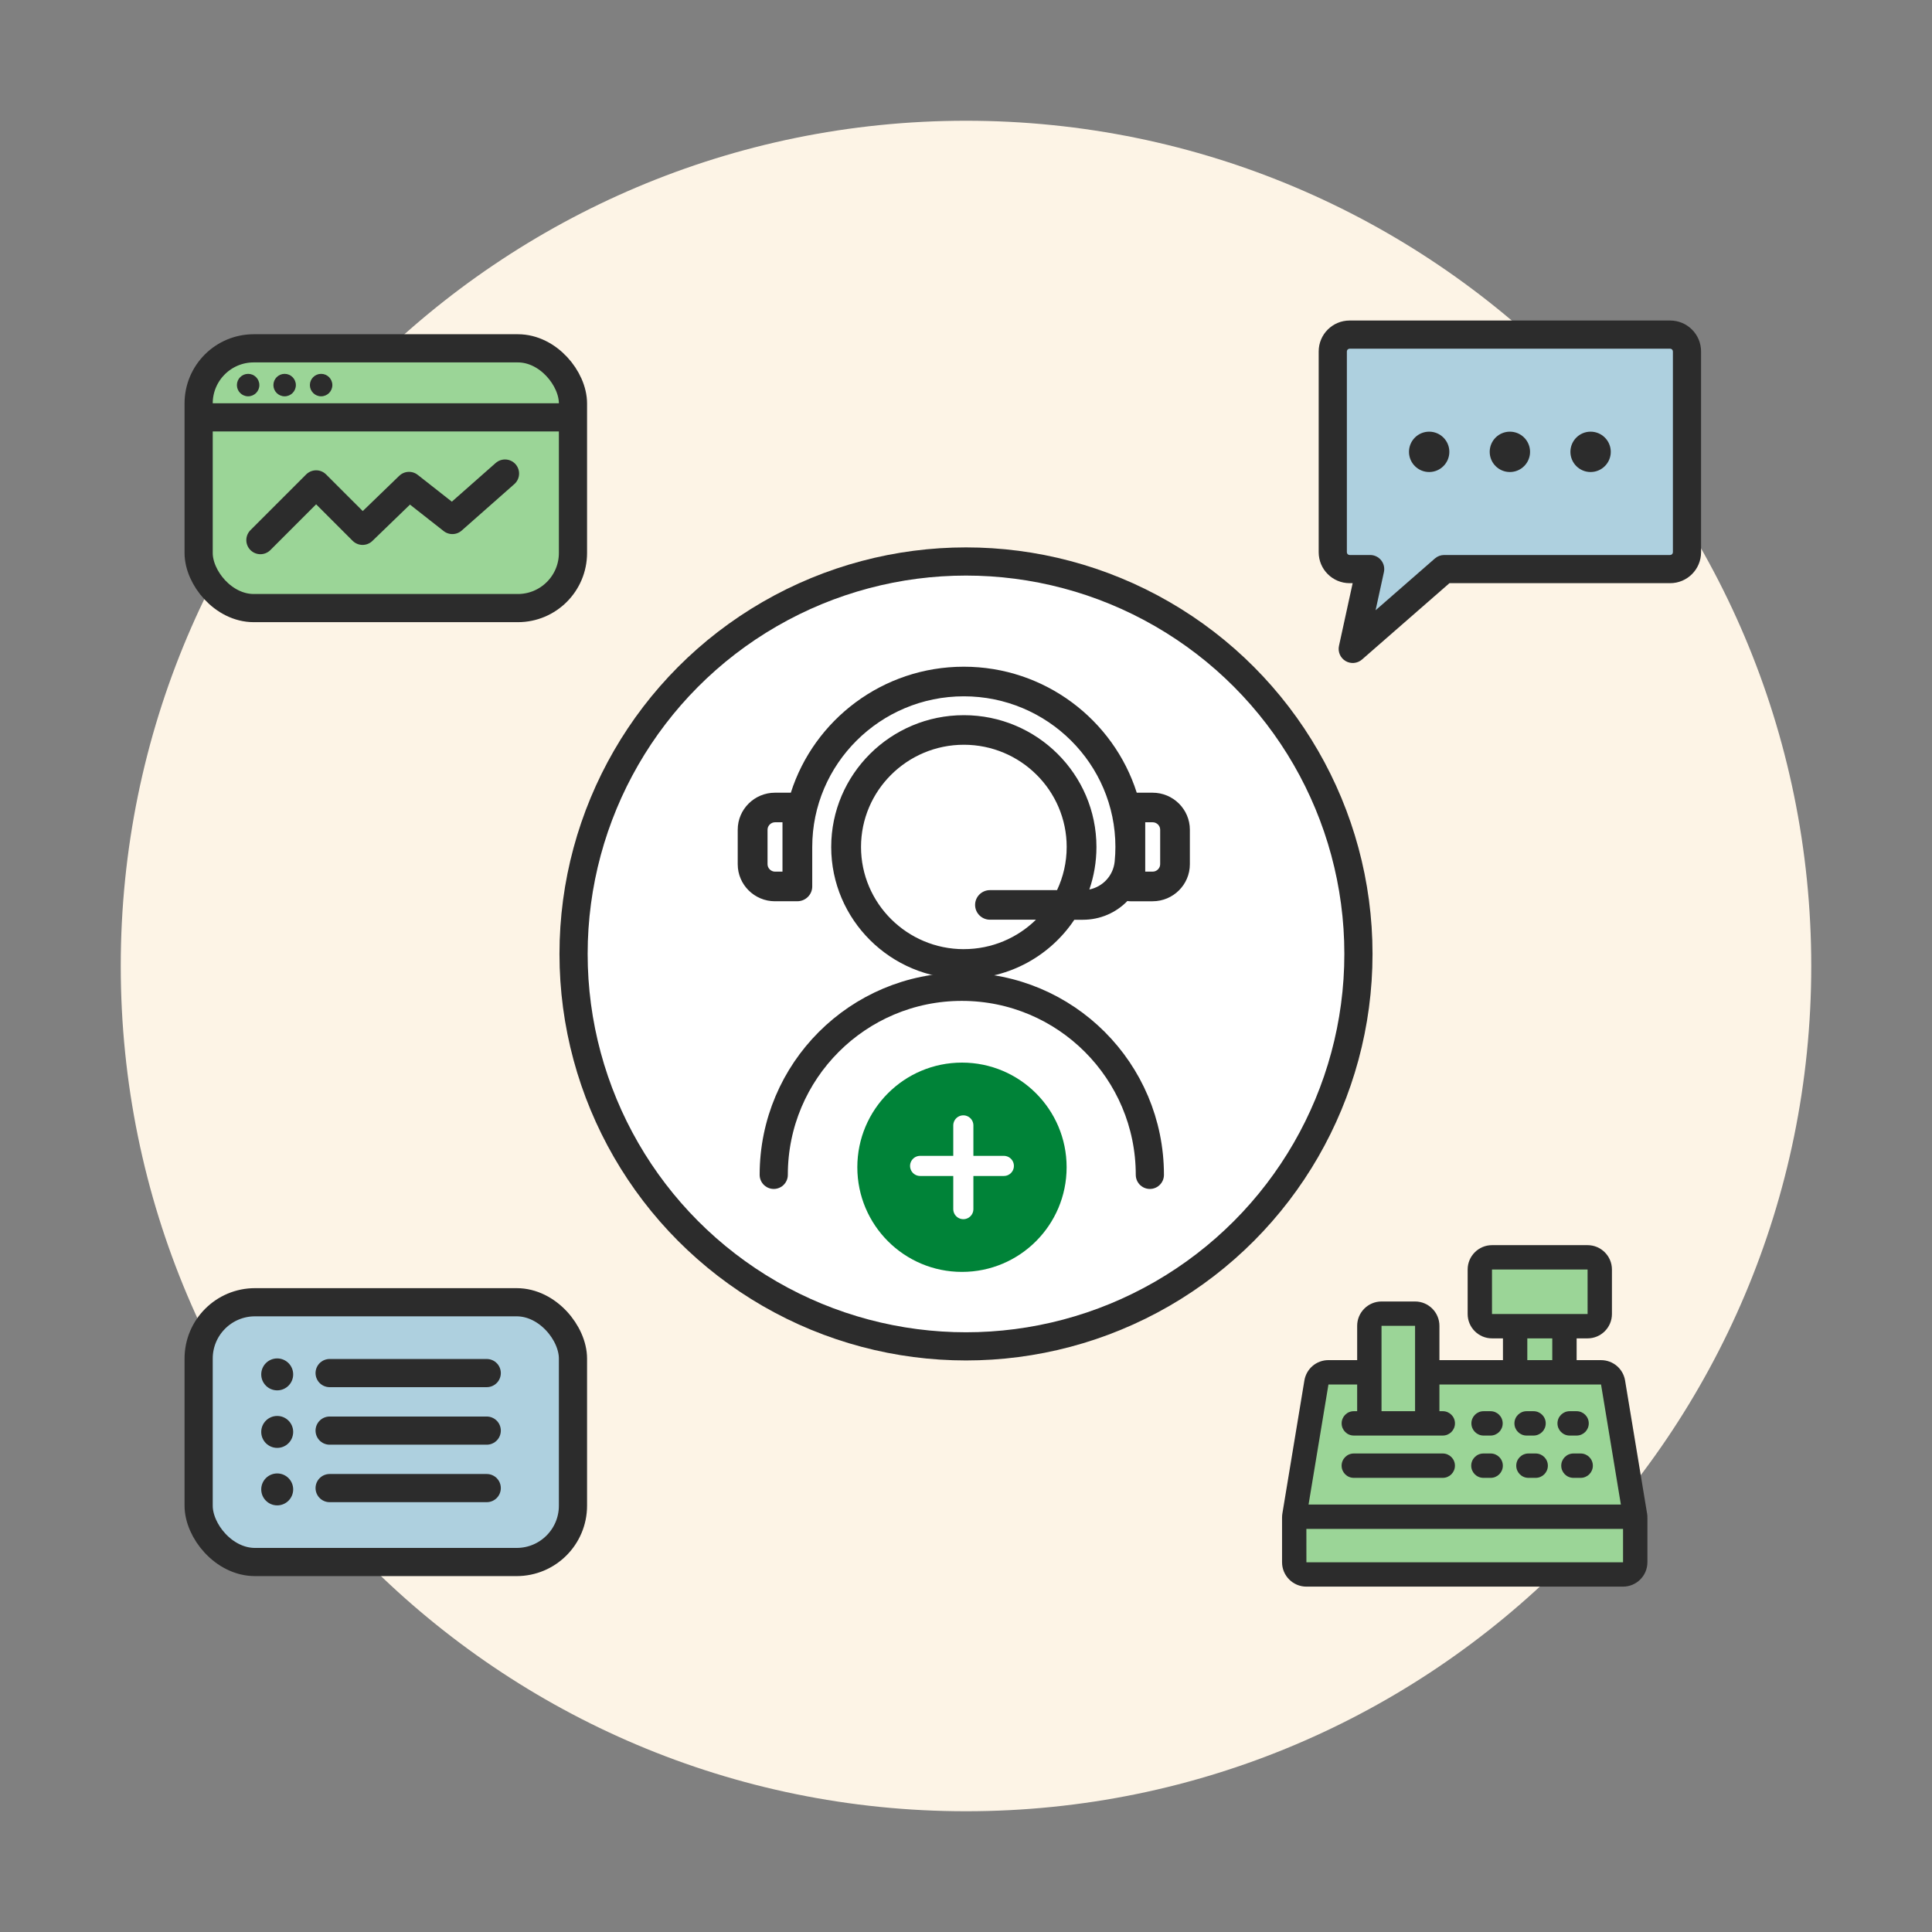 <svg width="480" height="480" viewBox="0 0 480 480" fill="none" xmlns="http://www.w3.org/2000/svg">
<rect x="0" y="0" width="480" height="480" fill="#808080" stroke="none"/>
<path d="M30 240C30 355.98 124.02 450 240 450C355.98 450 450 355.98 450 240C450 124.02 355.98 30 240 30C124.02 30 30 124.02 30 240Z" fill="#FDF4E6"/>
<path fill-rule="evenodd" clip-rule="evenodd" d="M335.309 83.133C332.998 83.133 331.125 85.006 331.125 87.316V137.204C331.125 139.514 332.998 141.388 335.309 141.388H340.411L336.084 161.219L358.799 141.388H414.941C417.252 141.388 419.125 139.514 419.125 137.204V87.316C419.125 85.006 417.252 83.133 414.941 83.133H335.309Z" fill="#AED0DF"/>
<path d="M340.411 141.388L343.83 142.134C344.056 141.099 343.801 140.017 343.137 139.192C342.472 138.367 341.47 137.888 340.411 137.888V141.388ZM336.084 161.219L332.664 160.473C332.343 161.948 333.003 163.463 334.303 164.232C335.602 165 337.248 164.848 338.386 163.856L336.084 161.219ZM358.799 141.388V137.888C357.953 137.888 357.135 138.194 356.498 138.751L358.799 141.388ZM334.625 87.316C334.625 86.939 334.931 86.633 335.309 86.633V79.633C331.065 79.633 327.625 83.073 327.625 87.316H334.625ZM334.625 137.204V87.316H327.625V137.204H334.625ZM335.309 137.888C334.931 137.888 334.625 137.581 334.625 137.204H327.625C327.625 141.447 331.065 144.888 335.309 144.888V137.888ZM340.411 137.888H335.309V144.888H340.411V137.888ZM336.991 140.641L332.664 160.473L339.504 161.965L343.83 142.134L336.991 140.641ZM338.386 163.856L361.101 144.024L356.498 138.751L333.782 158.582L338.386 163.856ZM414.941 137.888H358.799V144.888H414.941V137.888ZM415.625 137.204C415.625 137.581 415.319 137.888 414.941 137.888V144.888C419.185 144.888 422.625 141.447 422.625 137.204H415.625ZM415.625 87.316V137.204H422.625V87.316H415.625ZM414.941 86.633C415.319 86.633 415.625 86.939 415.625 87.316H422.625C422.625 83.073 419.185 79.633 414.941 79.633V86.633ZM335.309 86.633H414.941V79.633H335.309V86.633Z" fill="#2C2C2C"/>
<ellipse cx="355.072" cy="112.26" rx="5.013" ry="5.013" fill="#2C2C2C"/>
<ellipse cx="375.125" cy="112.26" rx="5.013" ry="5.013" fill="#2C2C2C"/>
<ellipse cx="395.179" cy="112.26" rx="5.013" ry="5.013" fill="#2C2C2C"/>
<rect x="49.352" y="86.539" width="93" height="64.538" rx="13.691" fill="#9BD597" stroke="#2C2C2C" stroke-width="7"/>
<line x1="48.16" y1="103.691" x2="144.314" y2="103.691" stroke="#2C2C2C" stroke-width="7"/>
<ellipse cx="61.647" cy="95.673" rx="2.79" ry="2.79" fill="#2C2C2C"/>
<ellipse cx="70.716" cy="95.673" rx="2.79" ry="2.79" fill="#2C2C2C"/>
<ellipse cx="79.782" cy="95.673" rx="2.79" ry="2.79" fill="#2C2C2C"/>
<path d="M64.697 134.191L78.543 120.345L90.082 131.883L101.62 120.729L112.39 129.191L125.466 117.652" stroke="#2C2C2C" stroke-width="7" stroke-linecap="round" stroke-linejoin="round"/>
<rect x="49.352" y="323.539" width="93" height="64.538" rx="13.992" fill="#AED0DF" stroke="#2C2C2C" stroke-width="7"/>
<line x1="81.897" y1="341.137" x2="120.928" y2="341.137" stroke="#2C2C2C" stroke-width="7" stroke-linecap="round" stroke-linejoin="round"/>
<ellipse cx="68.871" cy="341.464" rx="3.968" ry="3.968" fill="#2C2C2C"/>
<line x1="81.897" y1="355.43" x2="120.928" y2="355.43" stroke="#2C2C2C" stroke-width="7" stroke-linecap="round" stroke-linejoin="round"/>
<ellipse cx="68.871" cy="355.757" rx="3.968" ry="3.968" fill="#2C2C2C"/>
<line x1="81.897" y1="369.711" x2="120.928" y2="369.711" stroke="#2C2C2C" stroke-width="7" stroke-linecap="round" stroke-linejoin="round"/>
<ellipse cx="68.871" cy="370.039" rx="3.968" ry="3.968" fill="#2C2C2C"/>
<path d="M368.285 327.769V311.727H397.836V327.769H390.659V340.855H399.946L405.856 377.583V391.936H321.85V376.317L328.604 339.589H340.846V327.769H354.355V339.589H376.728V327.769H368.285Z" fill="#9BD597"/>
<path fill-rule="evenodd" clip-rule="evenodd" d="M403.749 343.001L409.225 376.095L409.225 376.095C409.271 376.337 409.293 376.73 409.293 377.071V388.141C409.293 391.477 406.578 394.193 403.242 394.193H324.575C321.239 394.193 318.523 391.477 318.523 388.141V377.071C318.523 376.73 318.546 376.337 318.607 376.004L324.068 342.994C324.552 340.055 327.063 337.918 330.051 337.918H337.184V329.401C337.184 326.065 339.9 323.35 343.236 323.35H351.571C354.907 323.35 357.622 326.065 357.622 329.401V337.918H373.405V332.514H370.686C367.35 332.514 364.634 329.798 364.634 326.462V315.407C364.634 312.071 367.35 309.355 370.686 309.355H394.43C397.765 309.355 400.481 312.071 400.481 315.407V326.462C400.481 329.798 397.765 332.514 394.43 332.514H391.71V337.922H397.765C400.753 337.922 403.268 340.059 403.749 343.001ZM394.429 315.407H370.685H370.682V326.463H394.433L394.429 315.407ZM385.658 332.514H379.456V337.918H385.658V332.514ZM351.57 350.607V329.401H343.235V350.607H351.57ZM337.183 343.97H330.05L325.107 373.799H402.701L397.776 343.977L357.621 343.97V350.607H358.457C360.129 350.607 361.483 351.961 361.483 353.633C361.483 355.305 360.129 356.658 358.457 356.658H336.351C334.68 356.658 333.326 355.305 333.326 353.633C333.326 351.961 334.68 350.607 336.351 350.607H337.183V343.97ZM324.566 379.854L324.574 388.144H403.242V379.854H324.566ZM358.45 367.169H336.344C334.672 367.169 333.318 365.818 333.318 364.143C333.318 362.471 334.672 361.117 336.344 361.117H358.45C360.122 361.117 361.476 362.471 361.476 364.143C361.476 365.815 360.122 367.169 358.45 367.169ZM368.547 367.169H370.351C372.023 367.169 373.377 365.815 373.377 364.143C373.377 362.471 372.023 361.117 370.351 361.117H368.547C366.875 361.117 365.521 362.471 365.521 364.143C365.521 365.818 366.875 367.169 368.547 367.169ZM370.315 356.661H368.59C366.922 356.661 365.564 355.307 365.564 353.635C365.564 351.963 366.918 350.609 368.59 350.609H370.315C371.986 350.609 373.34 351.963 373.34 353.635C373.34 355.307 371.986 356.661 370.315 356.661ZM381.537 361.117H379.733C378.061 361.117 376.707 362.471 376.707 364.143C376.707 365.815 378.061 367.169 379.733 367.169H381.537C383.208 367.169 384.562 365.815 384.562 364.143C384.562 362.471 383.205 361.117 381.537 361.117ZM381.004 356.661H379.28C377.612 356.661 376.254 355.307 376.254 353.635C376.254 351.963 377.608 350.609 379.28 350.609H381.004C382.676 350.609 384.03 351.963 384.03 353.635C384.03 355.307 382.676 356.661 381.004 356.661ZM390.91 361.117C389.239 361.117 387.885 362.471 387.885 364.143C387.885 365.815 389.239 367.169 390.91 367.169H392.714C394.386 367.169 395.74 365.815 395.74 364.143C395.74 362.471 394.386 361.117 392.714 361.117H390.91ZM391.7 356.661H389.975C388.303 356.661 386.949 355.307 386.949 353.635C386.949 351.963 388.303 350.609 389.975 350.609H391.7C393.371 350.609 394.725 351.963 394.725 353.635C394.725 355.307 393.371 356.661 391.7 356.661Z" fill="#2C2C2C"/>
<circle cx="240" cy="237" r="97.5" fill="white" stroke="#2C2C2C" stroke-width="7"/>
<path d="M192.554 223.911H198.102C200.149 223.911 201.799 222.263 201.799 220.237V210.431C201.799 189.789 218.691 172.998 239.459 172.998C260.228 172.998 277.12 189.789 277.12 210.431C277.12 211.582 277.06 212.784 276.941 214.009C276.605 217.535 274.006 220.311 270.645 220.994C271.788 217.676 272.408 214.128 272.408 210.431C272.408 192.371 257.629 177.683 239.46 177.683C221.291 177.683 206.512 192.372 206.512 210.431C206.512 228.491 221.291 243.18 239.46 243.18C250.908 243.18 261.005 237.346 266.911 228.513H269.032C273.378 228.513 277.307 226.739 280.1 223.851C280.331 223.896 280.563 223.918 280.809 223.918H286.358C291.466 223.918 295.618 219.791 295.618 214.721V206.14C295.618 201.071 291.466 196.944 286.358 196.944H282.422C276.649 178.817 259.57 165.641 239.451 165.641C219.333 165.641 202.247 178.816 196.481 196.944H192.545C187.437 196.944 183.285 201.071 183.285 206.14V214.721C183.285 219.791 187.437 223.918 192.545 223.918L192.554 223.911ZM239.467 235.817C225.383 235.817 213.919 224.431 213.919 210.424C213.919 196.425 225.375 185.031 239.467 185.031C253.552 185.031 265.015 196.417 265.015 210.424C265.015 214.254 264.149 217.891 262.618 221.15H245.957C243.91 221.15 242.26 222.797 242.26 224.824C242.26 226.85 243.918 228.498 245.957 228.498H257.383C252.767 233.019 246.442 235.81 239.474 235.81L239.467 235.817ZM284.528 204.292H286.38C287.388 204.292 288.24 205.131 288.24 206.133V214.714C288.24 215.709 287.388 216.555 286.38 216.555H284.528V204.292ZM190.694 206.133C190.694 205.139 191.546 204.292 192.554 204.292H194.406V216.555H192.554C191.546 216.555 190.694 215.716 190.694 214.714V206.133Z" fill="#2C2C2C"/>
<path d="M192.234 291.89C192.234 266.086 213.153 245.168 238.957 245.168C264.761 245.168 285.679 266.086 285.679 291.89" stroke="#2C2C2C" stroke-width="7" stroke-linecap="round"/>
<circle cx="239" cy="290" r="26" fill="#008338"/>
<path d="M228.602 289.668H249.401" stroke="white" stroke-width="5" stroke-linecap="round"/>
<path d="M239.336 279.602L239.336 300.401" stroke="white" stroke-width="5" stroke-linecap="round"/>
</svg>
